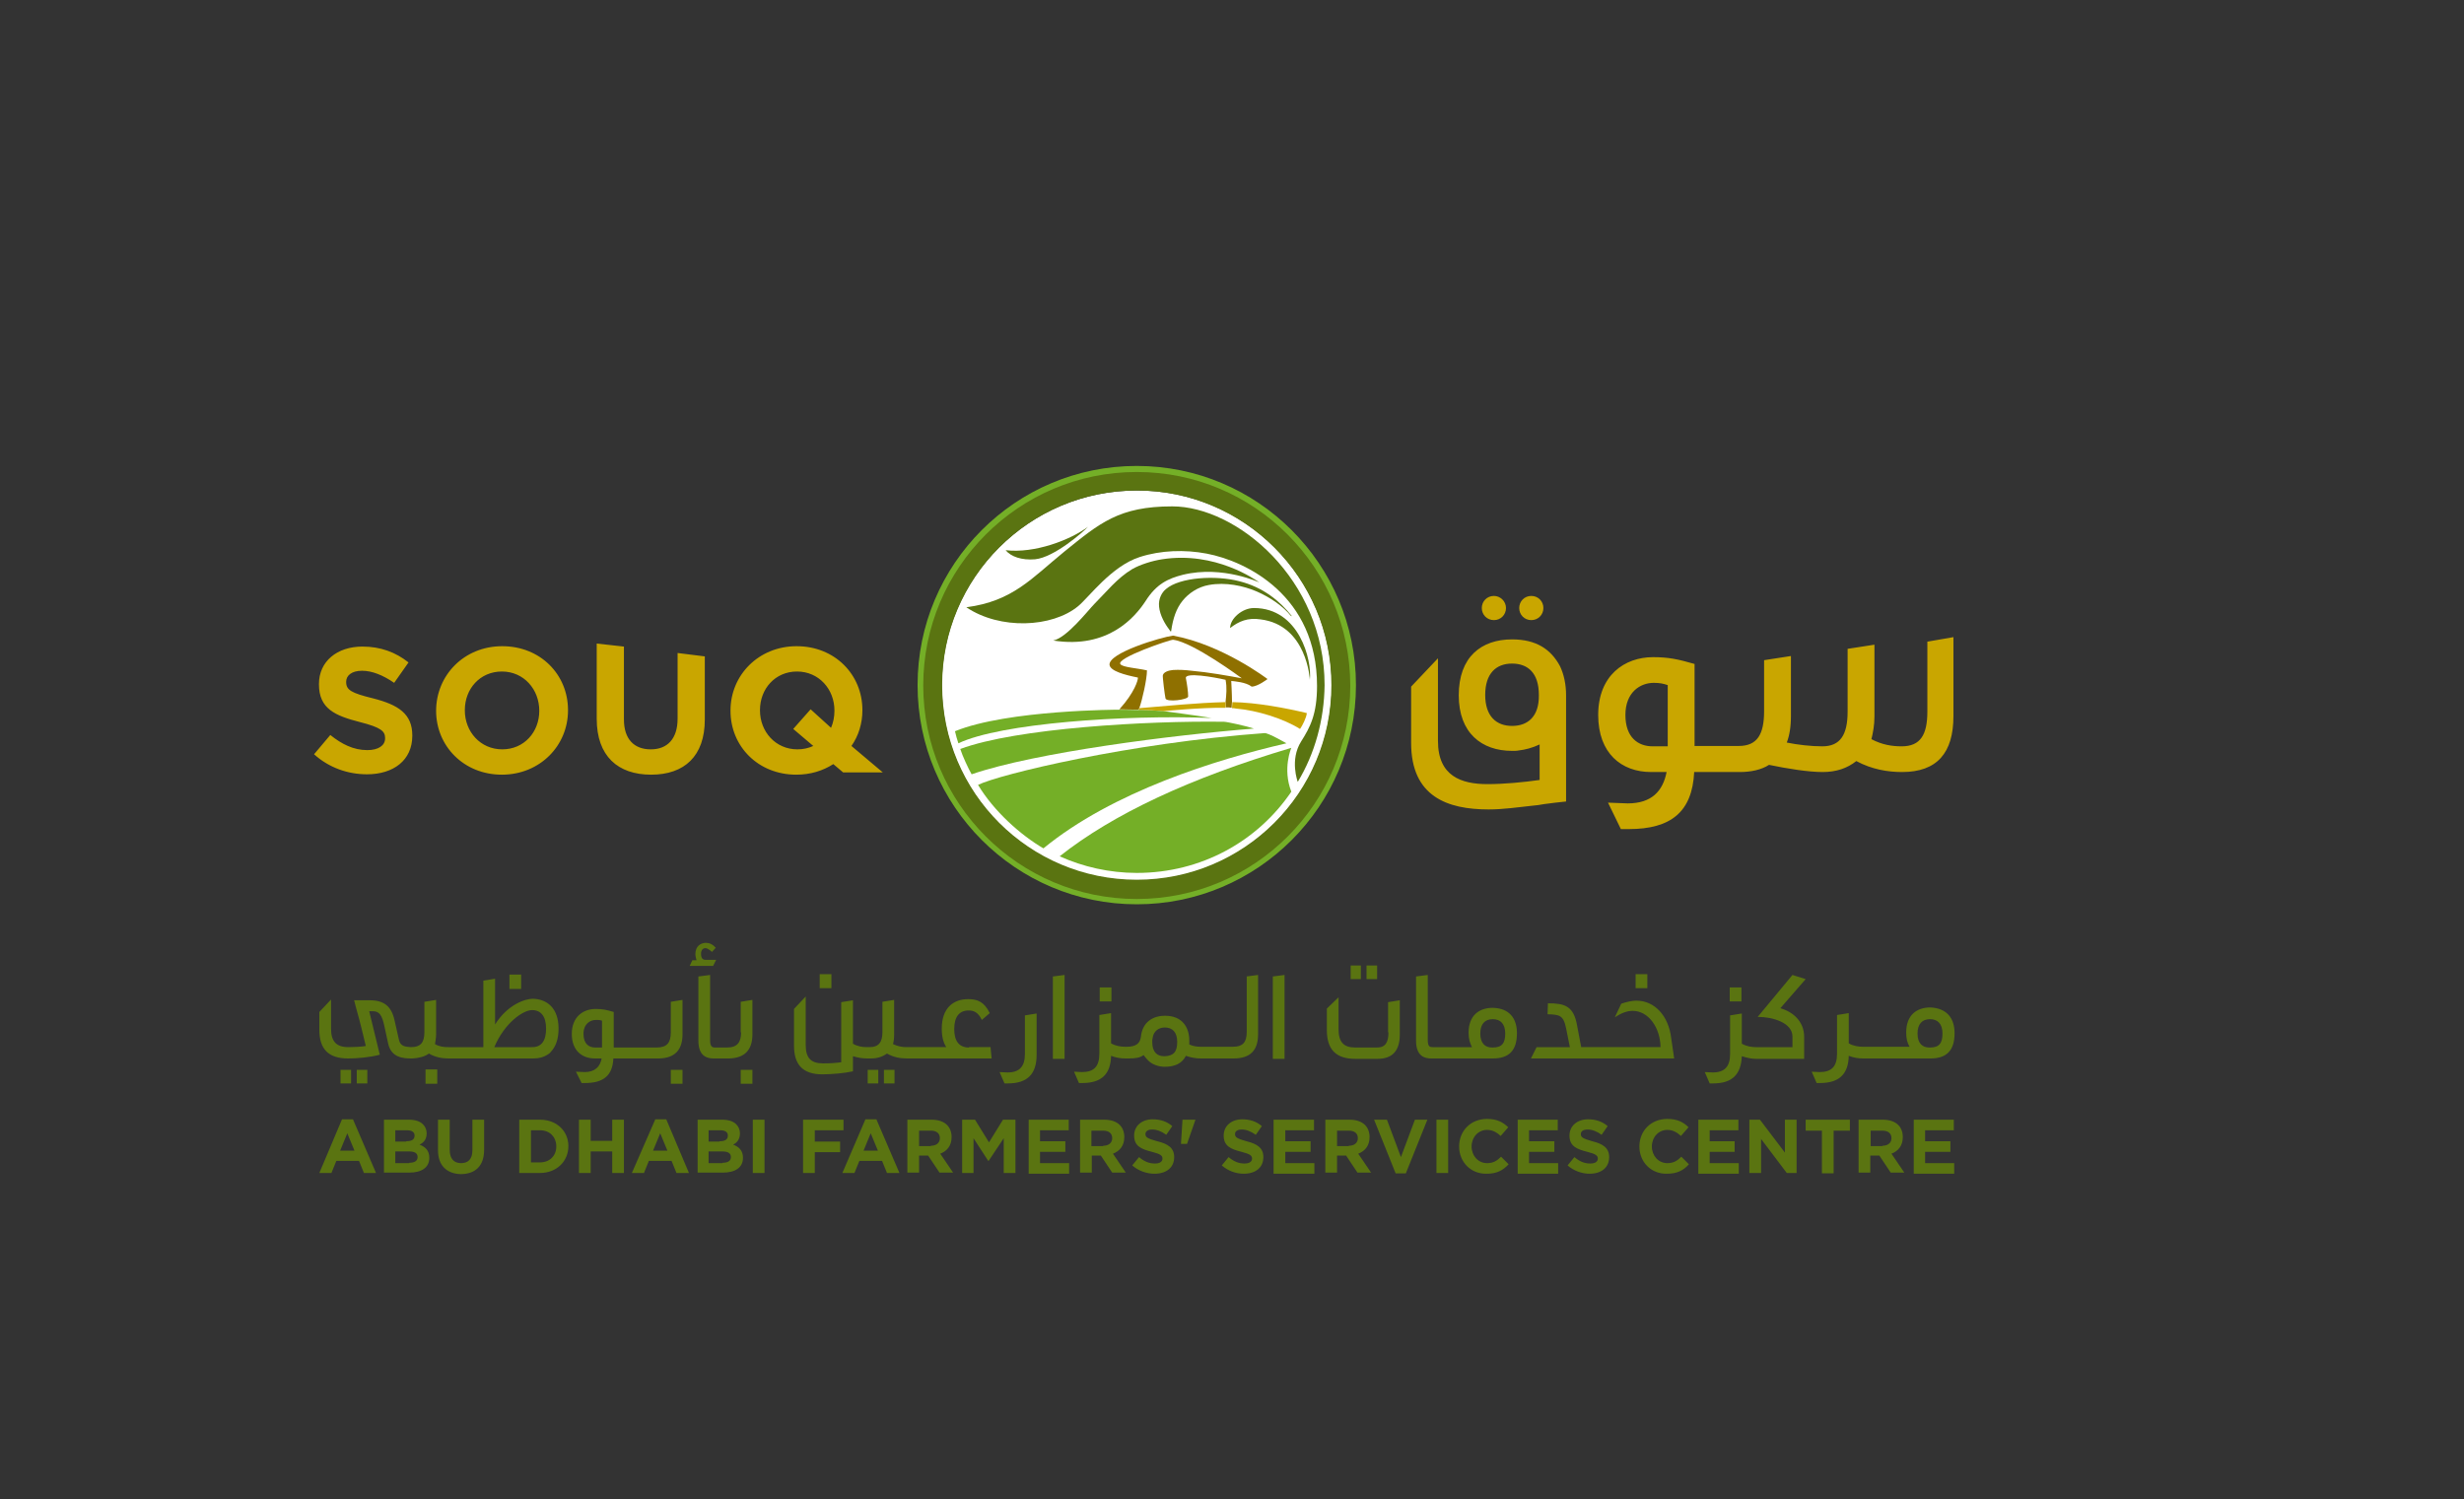 <?xml version="1.0" encoding="utf-8"?>
<!-- Generator: Adobe Illustrator 26.0.1, SVG Export Plug-In . SVG Version: 6.00 Build 0)  -->
<svg version="1.1" id="Layer_1" xmlns="http://www.w3.org/2000/svg" xmlns:xlink="http://www.w3.org/1999/xlink" x="0px" y="0px"
	 viewBox="0 0 652 396.8" style="enable-background:new 0 0 652 396.8;" xml:space="preserve">
<rect x="0" y="0" width="652" height="396.8" fill="#333333" stroke="none"/>
<style type="text/css">
	.Arched_x0020_Green{fill:url(#SVGID_1_);stroke:#FFFFFF;stroke-width:0.25;stroke-miterlimit:1;}
	.st0{fill:#FFFFFF;}
	.st1{fill:#C9A600;}
	.st2{fill:#8F7000;}
	.st3{fill:#74AF27;}
	.st4{fill:#5A7411;}
</style>
<linearGradient id="SVGID_1_" gradientUnits="userSpaceOnUse" x1="0" y1="396.85" x2="0.707" y2="396.142">
	<stop  offset="0" style="stop-color:#1DA238"/>
	<stop  offset="0.983" style="stop-color:#24391D"/>
</linearGradient>
<g>
	<g>
		<path class="st0" d="M352.4,181.4c0,28.5-23.1,51.6-51.6,51.6c-28.5,0-51.6-23.1-51.6-51.6c0-28.5,23.1-51.6,51.6-51.6
			C329.3,129.7,352.4,152.9,352.4,181.4"/>
		<path class="st1" d="M326.1,185.8c0,0.2-0.1,1.5-0.1,1.6c0.3,0,0.7,0,1,0.1c5.8,0.5,12.7,2.7,17,5.4c0.6-0.8,1.7-3,1.8-4.2
			C340.4,187.4,332.6,185.9,326.1,185.8"/>
		<path class="st2" d="M310.4,168.2c-3.1,0.4-17.3,4.6-16.8,7.8c0.3,1.6,4,2.6,7.5,3.3c0.1,0.6-0.9,4-4.9,8.4c0.9,0,2.8,0.1,5.1,0.1
			l0.2-0.5c0.7-1.9,2-7.5,2-9.9c-2.7-0.6-6.3-0.8-7-1.6c-1.5-1.6,13.3-6.6,13.9-6.5c5.3,0.6,18.2,10.2,18.2,10.2
			c-3.8-0.7-8.8-1.6-13.3-2c-1.6-0.2-3.3-0.3-4.9-0.2c-1.1,0.1-2.5,0.5-2.7,1.4c-0.1,0.4,0.5,5.2,0.7,6.1c0.2,1.1,6,0.4,6-0.5
			c0-1.2-0.3-3.3-0.6-4.8c-0.4-1.7,7.5-0.3,10.5,0.4c0.4,2.1,0.2,3.9,0,5.8l0,0l0,0c0,0.4,0.1,1.5,0.1,1.5c0.6,0,1.1,0,1.5,0.1h0
			c0-0.1,0.1-1.4,0.1-1.6c0-1.9-0.2-5.5-0.2-5.5c0.8,0.1,3.9,0.3,5.4,1.5c1.6,0,4.2-2,4.2-2S323.5,170.6,310.4,168.2z"/>
		<path class="st1" d="M324.3,185.8c-7.9,0.2-15.3,1-22.8,1.6c-0.1,0.1-0.1,0.3-0.2,0.5c2.2,0,5.1,0.1,6.5,0.3c0,0,9.8-1,16.5-0.9
			C324.4,187.3,324.3,186.2,324.3,185.8"/>
		<path class="st3" d="M300.8,234.3c-29.2,0-52.9-23.7-52.9-52.9c0-29.2,23.7-52.9,52.9-52.9c29.2,0,52.9,23.7,52.9,52.9
			C353.7,210.6,330,234.3,300.8,234.3 M300.8,123.3c-32.1,0-58,26-58,58c0,32,26,58,58,58c32,0,58-26,58-58
			C358.8,149.3,332.8,123.3,300.8,123.3"/>
		<path class="st4" d="M300.8,232.8c-28.4,0-51.5-23-51.5-51.5c0-28.4,23.1-51.5,51.5-51.5c28.4,0,51.5,23.1,51.5,51.5
			C352.3,209.8,329.2,232.8,300.8,232.8 M300.8,124.9c-31.2,0-56.5,25.3-56.5,56.5c0,31.2,25.3,56.5,56.5,56.5
			c31.2,0,56.5-25.3,56.5-56.5C357.2,150.2,332,124.9,300.8,124.9"/>
		<path class="st4" d="M346.6,179.9c0.6-5.2-2.8-19-14.8-19c-3.1,0-6.3,2.8-6.3,5.3c2.3-1.8,4.7-2.8,8-2.3
			C345.9,165.4,346.6,179.9,346.6,179.9z"/>
		<path class="st3" d="M331.8,192.8c-21.5,1.7-57.8,6.3-74.7,12.1c-0.9-1.6-2.4-4.8-3-6.7c14.8-5.5,49.4-7.5,69.8-7.2
			C324.7,191,330.1,192.2,331.8,192.8"/>
		<path class="st4" d="M278.7,169.5c3.6-0.7,9.3-8.1,10.9-9.7c3.2-3.2,6-6.8,10-9.2c2.1-1.2,5.3-2.2,7.9-2.6
			c14.1-2.2,24.8,5.5,25.7,6.1c0.3,0.2-9.5-4.6-20.2-2c-3.9,1-7,2.4-9.9,7C300.4,163.2,293.3,171.8,278.7,169.5"/>
		<path class="st4" d="M309.9,167c-0.1,0.3-0.4-0.2-0.5-0.4c-1.1-1.4-2.5-3.8-2.7-6.1c-0.2-2,0.7-3.7,1.8-4.6
			c3.7-3.2,13.3-3.7,19.4-2.1c6.4,1.6,10.8,5.3,13.9,9.2c0,0.1-0.1,0-0.2,0c-2-2.5-5.4-4.9-9.1-6.5c-3.5-1.5-8.2-2.5-12.6-1.7
			c-2.9,0.5-5.4,2.2-7,4.2C311.3,161,310.4,163.5,309.9,167"/>
		<path class="st3" d="M320.6,190c-23-0.9-55.9,1.4-67,6.7c-0.3-0.9-0.7-2.2-0.9-3.2c14-5.7,43.6-5.7,43.6-5.7
			c1.7,0,9.7,0.1,12.5,0.5C308.7,188.3,315.7,189.2,320.6,190z"/>
		<path class="st4" d="M266.1,145.6c1.4,1.7,4.2,2.7,7.8,2.4c5.1-0.5,12.8-7.3,14-8.6C283.2,142.9,273.8,146.5,266.1,145.6z"/>
		<path class="st3" d="M340.4,196.7c0,0-4.8-2.8-5.8-2.7c-35.7,2.6-70.1,10.9-75.8,13.7c4.2,7,11.3,13.3,17.3,16.8
			C294.4,209.5,321.7,201,340.4,196.7z"/>
		<path class="st4" d="M343.4,206.9c0,0-2.2-5.8,0.9-10.7c2.4-3.8,4.2-7.2,4.2-14.7c0-23.9-18.7-33-29.2-35
			c-5.8-1.1-12.1-0.9-17.7,0.9c-7.5,2.4-13.5,10.7-16.3,13c-6.9,5.7-20.7,6.3-29.6,0.3c12.3-1.6,17.3-7.7,25.9-14.7
			c9.4-7.6,14.5-12,28.6-12c17,0,40.3,19.2,40.3,47.3C350.4,190.5,347.9,199.5,343.4,206.9z"/>
		<path class="st3" d="M341.7,209.5c-8.9,13.1-23.8,21.5-40.9,21.5c-7.2,0-14.2-1.6-20.4-4.4c14-11.1,34.4-20.7,61.3-28.7
			C341.7,197.9,339.3,203.4,341.7,209.5z"/>
	</g>
	<path class="st1" d="M400.1,169.2c-8.1,0-14.1,4.6-14.1,14.8c0,10,6.1,14.7,14.1,14.7c0.6,0,1.3,0,1.7-0.1c1.8-0.2,3.7-0.7,5.6-1.6
		v9.4c-4.2,0.6-9.4,1.1-13.8,1.1c-6.9,0-13.1-2.1-13.1-11.4v-21.9l-7.1,7.5v14.9c0,14.2,9.6,17.6,20.5,17.6c4,0,7.9-0.6,11.7-1
		c1-0.1,2-0.2,2.9-0.4c1.6-0.2,4.5-0.6,5.9-0.7V184c0-3-0.6-5.6-1.6-7.7C410.4,171.8,406.5,169.2,400.1,169.2 M400.1,192.1
		c-4.1,0-7.1-2.5-7.1-8.2c0-5.7,2.9-8.3,7.1-8.3c4.2,0,7.1,2.5,7.1,8.3C407.3,189.6,404.3,192.1,400.1,192.1 M510,169.8v18.5
		c0,6.1-1.8,9.2-6.8,9.2c-2.5,0-5.2-0.4-8-1.9c0.4-1.6,0.8-3.7,0.8-6v-19l-7.1,1.1v16.6c0,6.1-1.9,9.2-6.7,9.2c-2.9,0-6.5-0.4-9.4-1
		c0.7-1.8,1.1-4.1,1.1-7v-15.9l-7.1,1.1v13.5c0,6.1-1.8,9.2-6.7,9.2h-7h-1.1h-3.6v-21.7c-4.5-1.3-7-1.8-11-1.8
		c-7.5,0-14.5,4.8-14.5,15.3c0,10.2,6.2,15.1,14,15.1h4.1c-1,5.1-4,8.3-10.3,8.3c-0.9,0-4.3-0.2-5.2-0.2l3.4,7h2.1
		c11.2,0,16.8-4.6,17.3-15.1h4.4h1h6.7c2.9,0,5.7-0.6,7.7-1.9c4.8,1,10.4,1.9,14.2,1.9c3.6,0,6.5-1,8.9-2.9
		c4.1,2.2,8.3,2.9,12.1,2.9c9.3,0,13.6-5.1,13.6-14.8v-20.9L510,169.8z M441.4,197.5h-4.1c-3.8,0-7.2-2.3-7.2-8.3
		c0-6,3.9-8.5,7.5-8.5c1.6,0,2.5,0.2,3.7,0.6V197.5z M398.5,160.9c0,1.8-1.4,3.2-3.2,3.2c-1.8,0-3.2-1.4-3.2-3.2
		c0-1.8,1.4-3.2,3.2-3.2C397,157.7,398.5,159.1,398.5,160.9 M408.4,160.9c0,1.8-1.4,3.2-3.2,3.2c-1.8,0-3.2-1.4-3.2-3.2
		c0-1.8,1.4-3.2,3.2-3.2C407,157.7,408.4,159.1,408.4,160.9 M83.1,199.6l4.3-5.1c3,2.4,6.1,4,9.8,4c2.9,0,4.7-1.2,4.7-3.1v-0.1
		c0-1.8-1.1-2.8-6.6-4.2c-6.6-1.7-10.9-3.5-10.9-10V181c0-6,4.8-9.9,11.5-9.9c4.8,0,8.8,1.5,12.2,4.2l-3.8,5.4
		c-2.9-2-5.8-3.2-8.5-3.2c-2.8,0-4.2,1.3-4.2,2.9v0.1c0,2.1,1.4,2.9,7.1,4.3c6.7,1.7,10.4,4.1,10.4,9.8v0.1c0,6.5-5,10.2-12,10.2
		C92.1,204.9,87.1,203.2,83.1,199.6 M115.4,188.1L115.4,188.1c0-9.4,7.4-17.1,17.5-17.1c10.1,0,17.4,7.5,17.4,16.9v0.1
		c0,9.3-7.4,17-17.5,17C122.7,205,115.4,197.4,115.4,188.1 M142.7,188.1L142.7,188.1c0-5.7-4.1-10.4-9.9-10.4
		c-5.8,0-9.8,4.6-9.8,10.2v0.1c0,5.6,4.1,10.3,9.9,10.3C138.7,198.3,142.7,193.7,142.7,188.1 M220.5,202.2c-2.8,1.8-6.1,2.8-9.8,2.8
		c-10.1,0-17.4-7.5-17.4-16.9V188c0-9.3,7.4-17,17.5-17c10.1,0,17.4,7.5,17.4,16.9v0.1c0,3.4-1,6.7-2.9,9.4l8.3,7h-10.5L220.5,202.2
		z M215.2,197.4l-5.3-4.5l4.6-5.2l5.4,4.9c0.6-1.4,0.9-2.9,0.9-4.5V188c0-5.6-4.1-10.3-9.9-10.3c-5.8,0-9.8,4.6-9.8,10.2v0.1
		c0,5.6,4.1,10.3,9.9,10.3C212.5,198.3,213.9,198,215.2,197.4 M165.1,171.1v19.3c0,5.2,2.7,7.9,7.1,7.9c4.4,0,7.1-2.8,7.1-8.1v-17.4
		l7.2,0.9v16.7c0,9.7-5.4,14.6-14.2,14.6c-8.8,0-14.4-4.9-14.4-14.8v-19.9L165.1,171.1z"/>
	<path class="st4" d="M212.5,296.3h10.7v2.8h-7.6v3h6.7v2.8h-6.7v5.5h-3.1V296.3z M229,296.2h2.9l6.1,14.2h-3.3l-1.3-3.2h-6
		l-1.3,3.2h-3.2L229,296.2z M232.3,304.5l-1.9-4.6l-1.9,4.6H232.3z M240.1,296.3h6.4c1.8,0,3.2,0.5,4.1,1.4c0.8,0.8,1.2,1.9,1.2,3.2
		v0c0,2.3-1.2,3.7-3,4.4l3.4,5h-3.6l-3-4.5h0h-2.4v4.5h-3.1V296.3z M246.3,303.2c1.5,0,2.4-0.8,2.4-2v0c0-1.3-0.9-2-2.4-2h-3.1v4.1
		H246.3z M254.7,296.3h3.3l3.7,6l3.7-6h3.3v14.1h-3.1v-9.2l-4,6h-0.1l-3.9-6v9.2h-3V296.3z M272.2,296.3h10.6v2.8h-7.6v2.9h6.7v2.8
		h-6.7v3h7.7v2.8h-10.7V296.3z M285.7,296.3h6.5c1.8,0,3.2,0.5,4.1,1.4c0.8,0.8,1.2,1.9,1.2,3.2v0c0,2.3-1.2,3.7-3,4.4l3.4,5h-3.6
		l-3-4.5h0h-2.4v4.5h-3.1V296.3z M291.9,303.2c1.5,0,2.4-0.8,2.4-2v0c0-1.3-0.9-2-2.4-2h-3.1v4.1H291.9z M312.9,296.3h3.4v0.1
		l-2.2,6.3h-1.6L312.9,296.3z M299.6,308.4l1.8-2.2c1.3,1.1,2.6,1.7,4.2,1.7c1.3,0,2-0.5,2-1.3v0c0-0.8-0.5-1.2-2.8-1.8
		c-2.8-0.7-4.7-1.5-4.7-4.3v0c0-2.6,2.1-4.3,4.9-4.3c2.1,0,3.8,0.6,5.2,1.8l-1.6,2.3c-1.2-0.9-2.5-1.4-3.7-1.4
		c-1.2,0-1.8,0.5-1.8,1.2v0c0,0.9,0.6,1.2,3.1,1.9c2.9,0.7,4.5,1.8,4.5,4.2v0c0,2.8-2.1,4.4-5.2,4.4
		C303.5,310.6,301.3,309.9,299.6,308.4 M414.8,308.4l1.8-2.2c1.3,1.1,2.6,1.7,4.2,1.7c1.3,0,2-0.5,2-1.3v0c0-0.8-0.5-1.2-2.8-1.8
		c-2.8-0.7-4.7-1.5-4.7-4.3v0c0-2.6,2.1-4.3,4.9-4.3c2.1,0,3.8,0.6,5.2,1.8l-1.6,2.3c-1.2-0.9-2.5-1.4-3.7-1.4
		c-1.2,0-1.8,0.5-1.8,1.2v0c0,0.9,0.6,1.2,3,1.9c2.9,0.7,4.5,1.8,4.5,4.2v0c0,2.8-2.1,4.4-5.2,4.4
		C418.7,310.6,416.5,309.9,414.8,308.4 M323.3,308.4l1.8-2.2c1.3,1.1,2.6,1.7,4.2,1.7c1.3,0,2-0.5,2-1.3v0c0-0.8-0.5-1.2-2.8-1.8
		c-2.8-0.7-4.7-1.5-4.7-4.3v0c0-2.6,2.1-4.3,4.9-4.3c2.1,0,3.8,0.6,5.2,1.8l-1.6,2.3c-1.3-0.9-2.5-1.4-3.7-1.4
		c-1.2,0-1.8,0.5-1.8,1.2v0c0,0.9,0.6,1.2,3,1.9c2.9,0.7,4.5,1.8,4.5,4.2v0c0,2.8-2.1,4.4-5.2,4.4
		C327.1,310.6,325,309.9,323.3,308.4 M337.1,296.3h10.6v2.8h-7.6v2.9h6.7v2.8h-6.7v3h7.7v2.8h-10.8V296.3z M350.7,296.3h6.4
		c1.8,0,3.2,0.5,4.1,1.4c0.8,0.8,1.2,1.9,1.2,3.2v0c0,2.3-1.2,3.7-3,4.4l3.4,5h-3.6l-3-4.5h0h-2.4v4.5h-3.1V296.3z M356.9,303.2
		c1.5,0,2.4-0.8,2.4-2v0c0-1.3-0.9-2-2.4-2h-3.1v4.1H356.9z M363.6,296.3h3.4l3.7,9.9l3.7-9.9h3.3l-5.7,14.2h-2.7L363.6,296.3z
		 M380.1,296.3h3.1v14.1h-3.1V296.3z M386.1,303.4L386.1,303.4c0-4.1,3-7.3,7.4-7.3c2.7,0,4.2,0.9,5.6,2.2l-2,2.3
		c-1.1-1-2.2-1.6-3.6-1.6c-2.4,0-4.1,2-4.1,4.4v0c0,2.4,1.7,4.4,4.1,4.4c1.6,0,2.6-0.6,3.7-1.7l2,2c-1.5,1.6-3.1,2.5-5.8,2.5
		C389.2,310.7,386.1,307.5,386.1,303.4 M401.6,296.3h10.6v2.8h-7.6v2.9h6.7v2.8h-6.7v3h7.7v2.8h-10.7V296.3z M433.8,303.4
		L433.8,303.4c0-4.1,3-7.3,7.4-7.3c2.7,0,4.3,0.9,5.6,2.2l-2,2.3c-1.1-1-2.2-1.6-3.6-1.6c-2.4,0-4.1,2-4.1,4.4v0
		c0,2.4,1.7,4.4,4.1,4.4c1.6,0,2.6-0.6,3.7-1.7l2,2c-1.4,1.6-3.1,2.5-5.8,2.5C436.9,310.7,433.8,307.5,433.8,303.4 M449.3,296.3H460
		v2.8h-7.6v2.9h6.6v2.8h-6.6v3h7.7v2.8h-10.7V296.3z M462.8,296.3h2.9l6.6,8.7v-8.7h3.1v14.1h-2.6l-6.8-9v9h-3.1V296.3z
		 M482.1,299.2h-4.3v-2.9h11.7v2.9h-4.3v11.3h-3.1V299.2z M491.8,296.3h6.4c1.8,0,3.2,0.5,4.1,1.4c0.8,0.8,1.2,1.9,1.2,3.2v0
		c0,2.3-1.2,3.7-3,4.4l3.4,5h-3.6l-3-4.5h0h-2.4v4.5h-3.1V296.3z M498.1,303.2c1.5,0,2.4-0.8,2.4-2v0c0-1.3-0.9-2-2.4-2h-3.1v4.1
		H498.1z M506.4,296.3h10.6v2.8h-7.6v2.9h6.7v2.8h-6.7v3h7.7v2.8h-10.7V296.3z M90.5,296.2h2.9l6.1,14.2h-3.2l-1.3-3.2h-6l-1.3,3.2
		h-3.2L90.5,296.2z M93.8,304.5l-1.9-4.6l-1.9,4.6H93.8z M101.6,296.3h6.6c1.6,0,2.9,0.4,3.7,1.2c0.6,0.6,1,1.4,1,2.4v0
		c0,1.6-0.8,2.5-1.9,3c1.6,0.6,2.6,1.6,2.6,3.5v0c0,2.6-2.1,3.9-5.3,3.9h-6.7V296.3z M107.5,302c1.4,0,2.2-0.4,2.2-1.5v0
		c0-0.9-0.7-1.4-2-1.4h-3.1v3H107.5z M108.3,307.7c1.4,0,2.2-0.5,2.2-1.5v0c0-1-0.7-1.5-2.3-1.5h-3.6v3.1H108.3z M115.9,304.4v-8.1
		h3.1v8c0,2.3,1.1,3.5,3,3.5c1.9,0,3-1.1,3-3.4v-8.1h3.1v8c0,4.3-2.4,6.4-6.2,6.4C118.3,310.6,115.9,308.5,115.9,304.4 M137.4,296.3
		h5.5c4.4,0,7.5,3,7.5,7v0c0,4-3.1,7.1-7.5,7.1h-5.5V296.3z M142.9,307.6c2.5,0,4.3-1.7,4.3-4.2v0c0-2.5-1.7-4.3-4.3-4.3h-2.4v8.5
		H142.9z M153.2,296.3h3.1v5.6h5.7v-5.6h3.1v14.1H162v-5.7h-5.7v5.7h-3.1V296.3z M173.4,296.2h2.9l6,14.2H179l-1.3-3.2h-6l-1.3,3.2
		h-3.2L173.4,296.2z M176.6,304.5l-1.9-4.6l-1.9,4.6H176.6z M184.5,296.3h6.6c1.6,0,2.9,0.4,3.7,1.2c0.6,0.6,1,1.4,1,2.4v0
		c0,1.6-0.8,2.5-1.8,3c1.6,0.6,2.6,1.6,2.6,3.5v0c0,2.6-2.1,3.9-5.3,3.9h-6.7V296.3z M190.4,302c1.4,0,2.2-0.4,2.2-1.5v0
		c0-0.9-0.7-1.4-2-1.4h-3.1v3H190.4z M191.2,307.7c1.4,0,2.2-0.5,2.2-1.5v0c0-1-0.7-1.5-2.3-1.5h-3.6v3.1H191.2z M199.2,296.3h3.1
		v14.1h-3.1V296.3z M94.4,283.1h2.8v3.6h-2.8V283.1z M90.1,286.7h2.8v-3.6h-2.8V286.7z M112.6,286.8h3.1v-3.8h-3.1V286.8z
		 M137.9,257.9h-3.1v3.8h3.1V257.9z M147.8,272.2c0,2.9-0.8,4.8-2,6.1c-0.3,0.4-0.7,0.7-1.1,0.9c-0.8,0.5-2,0.9-3.5,0.9h-21.5h-1
		c-1.7,0-3.5-0.3-5.2-1.3c-1.1,0.8-2.6,1.2-4.4,1.3v0c0,0-0.1,0-0.2,0h0h0c-2.2,0-5.4-0.2-6.2-4l-1-4.6c-0.6-2.8-1.3-3.9-3-3.9h-1
		l2.8,11.5c-2.5,0.7-6,1-8.4,1c-5.2,0-7.6-2.5-7.6-7.6v-4.7l3.1-3.3v7.7c0,3.3,1.3,4.9,4.6,4.9c1.6,0,3.3-0.1,4.6-0.3
		c-1.9-8-2.2-8.6-2.3-9.1c0-0.1-0.1-0.2-0.2-0.7l-0.6-2.3h4.2c3.7,0,5.7,1.6,6.5,5.3l1.2,5.3c0.4,1.6,1.7,1.7,3.1,1.8
		c2.7,0,3.6-1.3,3.6-4v-8l3.1-0.5v9.1c0,1-0.2,1.9-0.3,2.6c1.2,0.7,2.4,0.8,3.5,0.8h0.8h8.5v-17.6l3.1-0.5v12.1
		c3.4-5.4,8.1-6.8,10-6.8C144.8,264.4,147.8,266.8,147.8,272.2z M144.5,272.2c0-3.3-1.4-4.9-3.7-4.9c-2.4,0-7.3,3.4-10,9.8h9.8
		C143.3,277.2,144.5,275.4,144.5,272.2z M145.7,278.3C145.7,278.3,145.7,278.3,145.7,278.3C145.8,278.3,145.8,278.3,145.7,278.3
		L145.7,278.3z M177.5,265.1l3.1-0.5v9.1c0,4.1-2,6.3-6.2,6.4l0,0h-12.1c-0.2,4.5-2.6,6.5-7.5,6.5h-0.9l-1.5-3
		c0.4,0,1.9,0.1,2.3,0.1c2.7,0,4.1-1.4,4.5-3.6h-1.8c-3.4,0-6.1-2.1-6.1-6.5c0-4.5,3-6.6,6.3-6.6c1.8,0,2.8,0.2,4.8,0.8v9.4h11.4
		c2.7,0,3.7-1.3,3.7-4V265.1z M159.3,270.1c-0.6-0.2-0.9-0.2-1.6-0.2c-1.6,0-3.3,1.1-3.3,3.7c0,2.6,1.4,3.6,3.1,3.6h1.8V270.1z
		 M177.5,286.8h3.1v-3.7h-3.1V286.8z M189.5,254h-2.8c-0.8,0-1.2-0.5-1.2-1.6c0-1,0.5-1.5,1.2-1.5c0.4,0,1,0.4,1.7,1l1-1.1
		c-0.8-0.9-1.7-1.3-2.6-1.3c-1.3,0-2.8,0.8-2.8,3c0,0.5,0.2,1.2,0.3,1.6h-1.1l-0.7,1.5h6.2L189.5,254z M196,286.8h3.1v-3.7H196
		V286.8z M196.1,273.2c0,2.6-1,4-3.7,4h-3.2c-0.7,0-1.3-0.2-1.3-1.9V258l-3.1,0.4v17c0,4.1,2.3,4.7,4,4.7h4.1v0
		c4.2-0.1,6.2-2.3,6.2-6.4v-9.1l-3.1,0.5V273.2z M233.9,286.7h2.8v-3.6h-2.8V286.7z M229.6,286.7h2.8v-3.6h-2.8V286.7z M220,257.8
		h-3.1v3.7h3.1V257.8z M256.4,277.2c-2.7,0-3.9-1.8-3.9-4.9c0-3.3,1.4-4.9,3.8-4.9c1.3,0,2.5,0.4,3.5,2.5l2.1-1.8
		c-1.5-3.1-3.4-3.7-5.7-3.7c-4,0-7,2.4-7,7.8c0,2.1,0.4,3.7,1.2,4.9h-9.8h-0.8c-1.1,0-2.2-0.2-3.5-0.8c0.2-0.7,0.3-1.6,0.3-2.6v-9.1
		l-3.1,0.5v8c0,2.6-0.9,4-3.4,4h-0.8c-1.1,0-2.4-0.2-3.6-0.9v-11.5l-3.1,0.5v15.9c-1.4,0.2-3,0.3-4.8,0.3c-3.3,0-4.6-1.5-4.6-4.9
		v-12.8l-3.1,3.3v9.7c0,5.1,2.4,7.6,7.5,7.6c2.4,0,5.9-0.3,8.1-0.8v-4c1.3,0.4,2.5,0.6,3.8,0.6h1c1.7,0,3.1-0.5,4.2-1.3
		c1.8,1,3.5,1.3,5.3,1.3h7.8h14.6l-0.3-3H256.4z M271.2,278.9c0,3.3-1.4,4.9-4.6,4.9c-0.3,0-1.8-0.1-2.1-0.1l1.3,3h0.9
		c5.2,0,7.6-2.5,7.6-7.6v-10.9l-3.1,0.5V278.9z M278.6,280.2h3.1V258l-3.1,0.4V280.2z M294.1,261.3h-3.1v3.7h3.1V261.3z
		 M329.8,258.4l3.1-0.4v15.7c0,4.2-2,6.4-6.5,6.4h-8.6c-1.3,0-2.6-0.2-4-0.7c-1,2-2.9,2.9-5.6,2.9c-1.6,0-3.5-0.6-4.6-1.9
		c-0.3-0.3-0.7-0.8-1-1.2c-0.9,0.7-2.1,0.9-3.9,0.9v0h-0.9c-1.3,0-2.5-0.2-3.8-0.7c-0.1,4.8-2.5,7.2-7.6,7.2h-0.9l-1.3-3
		c0.3,0,1.8,0.1,2.1,0.1c3.2,0,4.6-1.5,4.6-4.9v-10.2l3.1-0.5v8c1.2,0.7,2.6,0.9,3.7,0.9h0.5c2.4,0,3.5-0.9,3.7-2.7
		c0.4-3.7,3-5.5,6.4-5.5c4.4,0,6.4,2.9,6.4,6.6v1c1.1,0.5,2.1,0.6,3.1,0.6h8.4c2.8,0,3.7-1.3,3.7-4V258.4z M311.5,275.7
		c0-2.6-1.3-3.8-3.3-3.8c-1.6,0-3,1-3.2,2.8c0,0.2-0.1,0.4-0.1,0.5c0,0.2,0,0.4,0,0.6c0,2.6,1.3,3.7,3.1,3.7h0.2
		C310.6,279.4,311.5,278.3,311.5,275.7z M336.8,280.2h3.1V258l-3.1,0.4V280.2z M367.4,273.2c0,2.6-0.8,4-3,4h-5.8
		c-3.1,0-4.4-1.5-4.4-4.8v-8.5l-3.1,3v5.7c0,5,2.3,7.6,7.5,7.6h5.9c4,0,5.9-2.2,5.9-6.4v-9.1l-3.1,0.5V273.2z M360.1,255.5h-2.7v3.6
		h2.7V255.5z M364.4,255.5h-2.8v3.6h2.8V255.5z M401.4,273.4c0,4.7-2.2,6.7-6.4,6.7h-16.3c-1.7,0-4-0.6-4-4.7v-17l3.1-0.4v17.2
		c0,1.8,0.6,1.9,1.3,1.9h10.4c-0.5-1-0.9-2.1-0.9-3.8c0-4.6,2.8-6.6,6.4-6.6C399.4,266.8,401.4,269.5,401.4,273.4z M398.3,273.5
		c0-2.6-1.3-3.8-3.3-3.8c-2,0-3.3,1.2-3.3,3.8c0,2.6,1.3,3.7,3.1,3.7h0.2C397.4,277.2,398.3,276.1,398.3,273.5z M435.9,257.8h-3.1
		v3.7h3.1V257.8z M433,264.8c-1.1,0-2.5,0.3-4,0.8l-1.7,3.6c1.7-1.1,3.2-1.7,4.7-1.7c4.2,0,7.3,4.4,7.4,9.6h-21l-1.1-5.8
		c-0.9-5.1-3.3-5.8-7.7-5.8l-0.1,2.9c3.1,0.1,4.2,0.2,4.9,3.7l1,5h-8.8l-1.5,3h37.9l-0.8-5.5C441.5,268.9,437.9,264.8,433,264.8z
		 M460.8,261.3h-3.1v3.7h3.1V261.3z M474.3,258l-9.2,11.1h0.1c3.8,0,9.1,1.5,9.1,5.2v2.8h-9.7c-1.1,0-2.4-0.2-3.7-0.9v-8l-3.1,0.5
		v10.2c0,3.3-1.4,4.9-4.6,4.9c-0.3,0-1.8-0.1-2.1-0.1l1.3,3h0.9c5.1,0,7.4-2.4,7.6-7.2c1.3,0.4,2.5,0.7,3.8,0.7h12.7v-5.8
		c0-4.2-3.1-6.7-6.3-7.6l6.7-7.7L474.3,258z M517.2,273.4c0,4.7-2.2,6.7-6.4,6.7h-16.8h-0.3H493c-1.3,0-2.5-0.2-3.8-0.7
		c-0.1,4.8-2.5,7.2-7.6,7.2h-0.9l-1.3-3c0.3,0,1.8,0.1,2.1,0.1c3.2,0,4.6-1.5,4.6-4.9v-10.2l3.1-0.5v8c1.2,0.7,2.6,0.9,3.7,0.9h0.5
		h0.3h11.6c-0.6-1-0.9-2.1-0.9-3.8c0-4.6,2.8-6.6,6.4-6.6C515.2,266.8,517.2,269.5,517.2,273.4z M514,273.5c0-2.6-1.3-3.8-3.3-3.8
		c-2,0-3.3,1.2-3.3,3.8c0,2.6,1.3,3.7,3.1,3.7h0.2C513.1,277.2,514,276.1,514,273.5z"/>
</g>
</svg>
